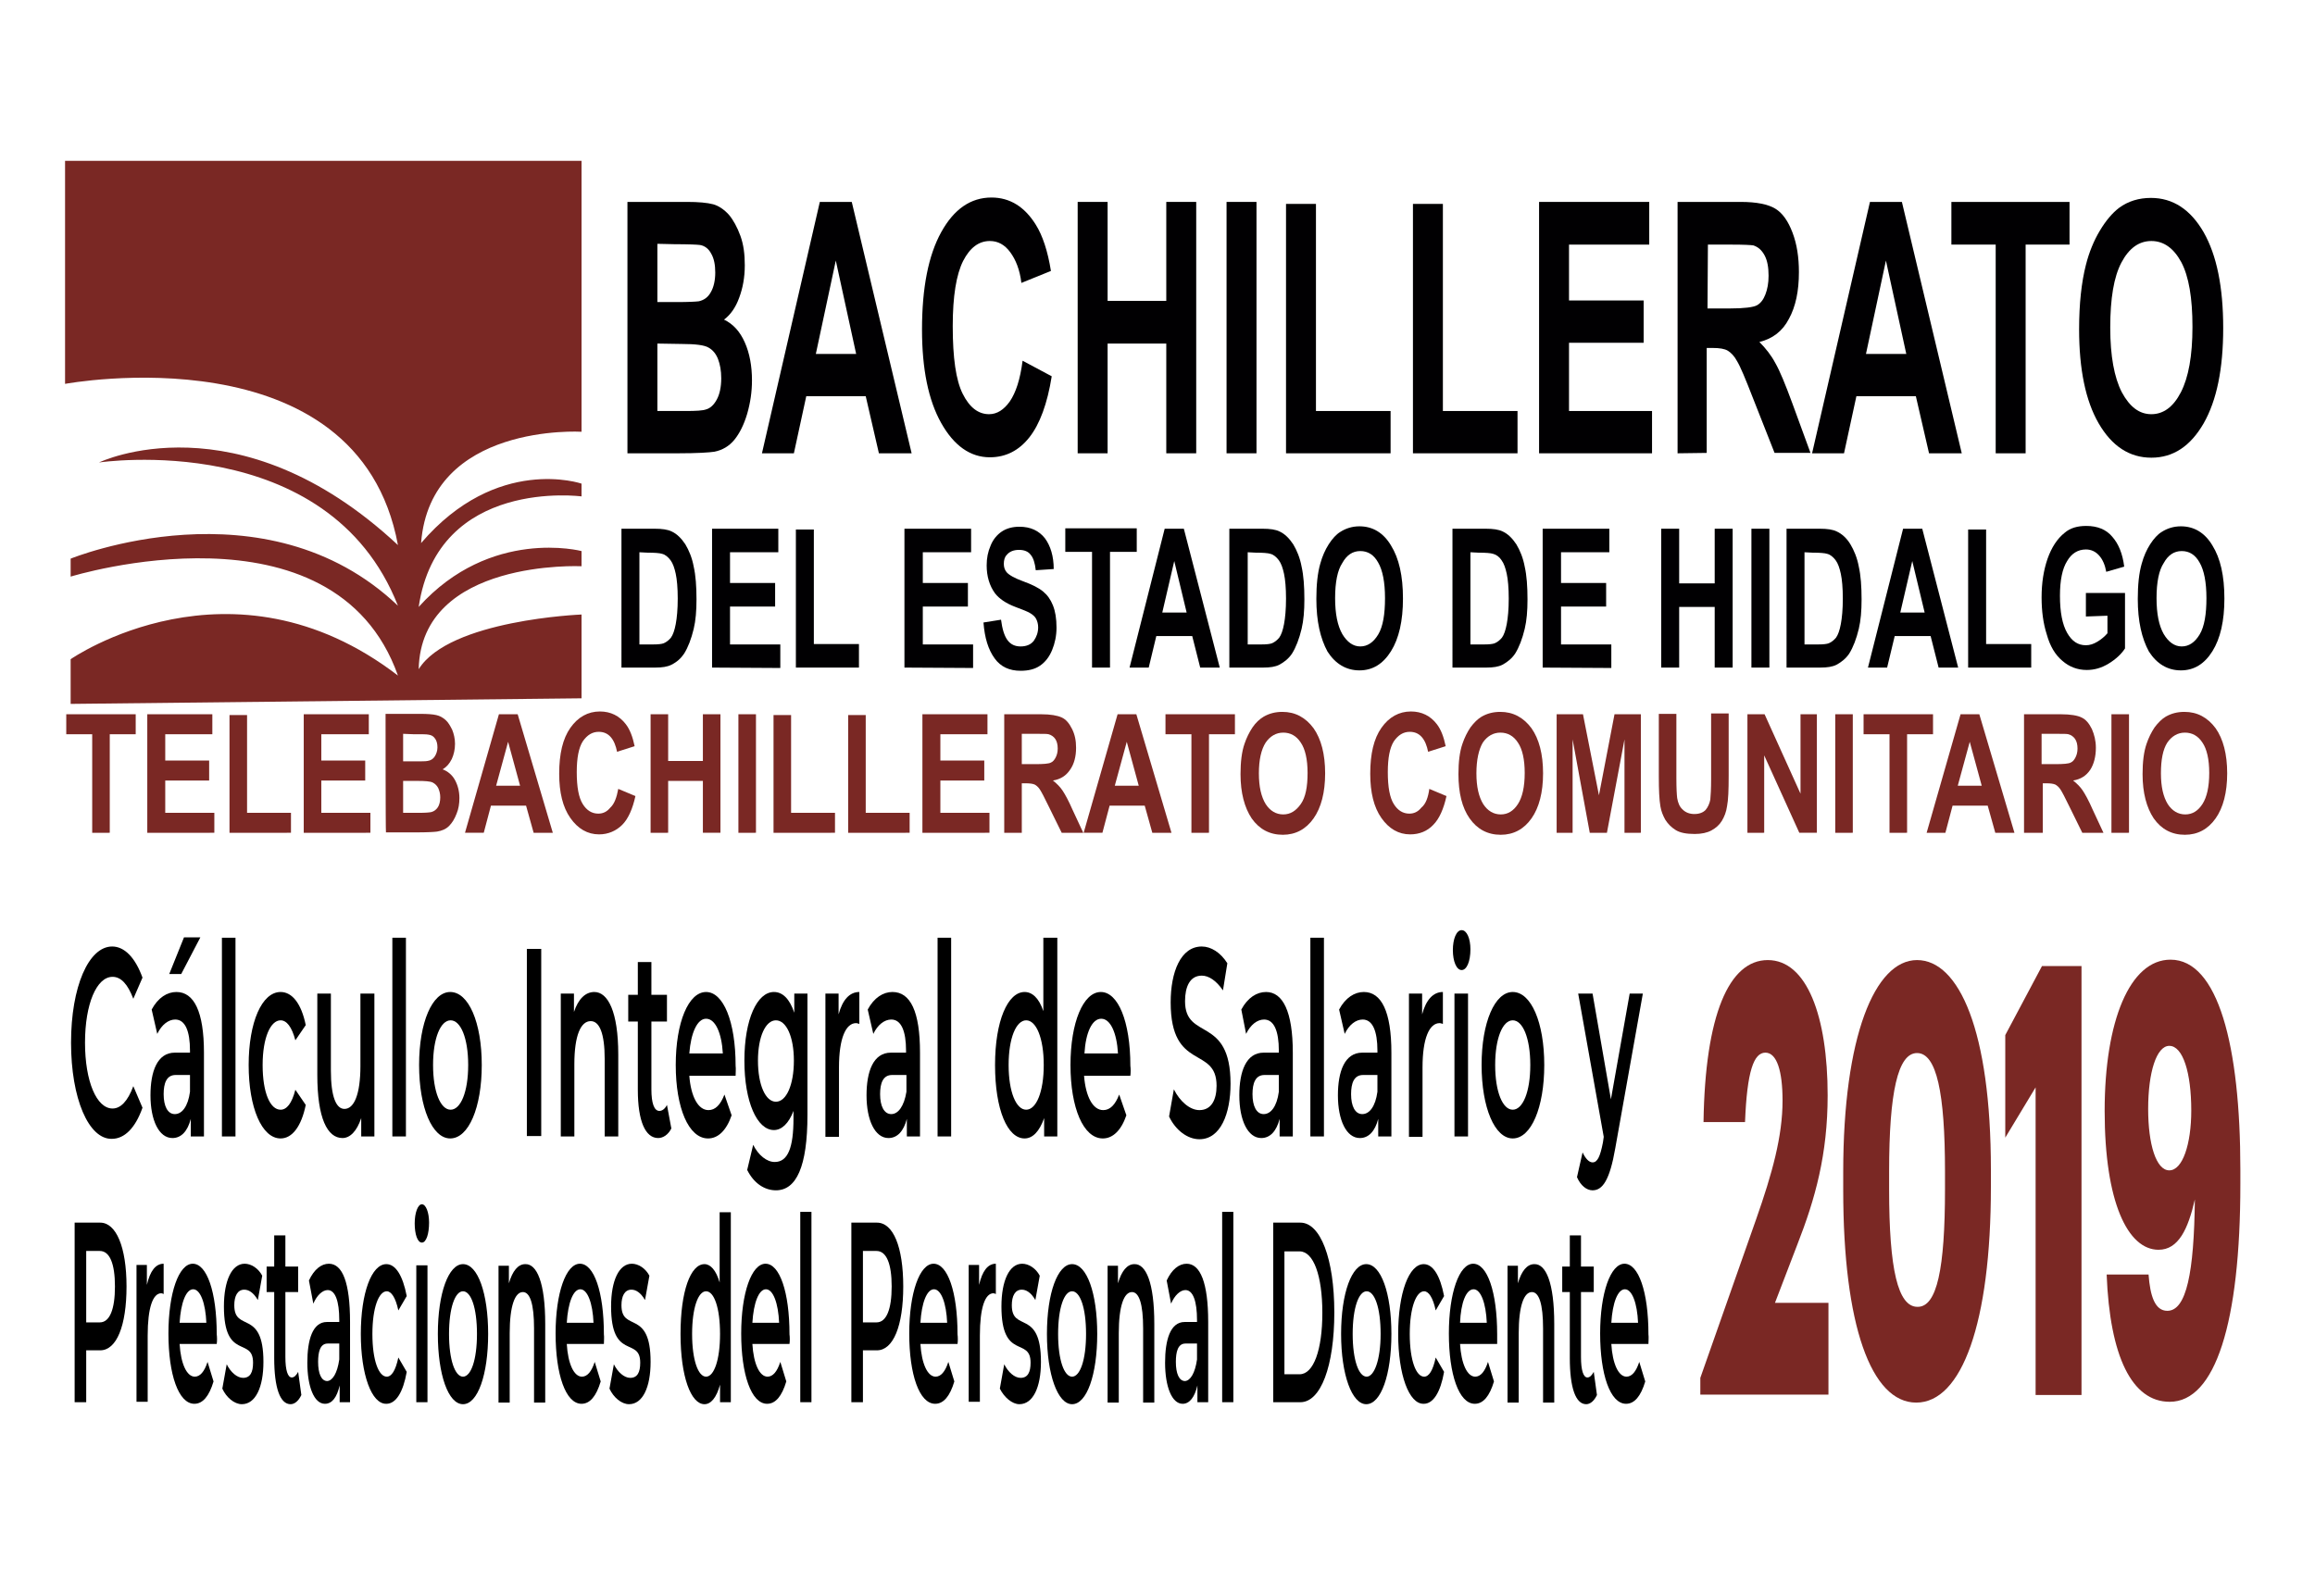 <?xml version="1.0" encoding="utf-8"?>
<!-- Generator: Adobe Illustrator 23.0.6, SVG Export Plug-In . SVG Version: 6.00 Build 0)  -->
<svg version="1.1" id="Capa_1" xmlns="http://www.w3.org/2000/svg" xmlns:xlink="http://www.w3.org/1999/xlink" x="0px" y="0px"
	 viewBox="0 0 580 400" style="enable-background:new 0 0 580 400;" xml:space="preserve">
<style type="text/css">
	.st0{enable-background:new    ;}
	.st1{fill:#7A2824;}
	.st2{display:none;}
	.st3{display:inline;}
	.st4{fill:#880000;}
	.st5{fill:#010002;}
</style>
<title>Layer 1</title>
<g class="st0">
	<path class="st1" d="M426,345.3l14-39.8c4-11.4,6.6-20.7,6.6-29.7c0-7.3-1.4-12-4.3-12c-2.9,0-4.6,4.6-5.1,17.4h-10.4
		c0.4-26.9,6.4-40.6,16.1-40.6c9.8,0,15,14.1,15,33.9c0,14.8-3.1,25.9-7.6,37.4l-5.6,14.6h13.4v23H426V345.3z"/>
	<path class="st1" d="M461.8,298.2v-4.5c0-33.9,7.9-53.1,18.5-53.1c10.5,0,18.5,17.7,18.5,52.5v4.3c0,34.2-7.3,54.1-18.7,54.1
		C468.8,351.5,461.8,332.1,461.8,298.2z M487.3,298v-4.4c0-19.7-2.1-29.7-7-29.7c-4.8,0-7,9.8-7,29.7v4.5c0,20,2.2,29.4,7.1,29.4
		C485.3,327.6,487.3,317.9,487.3,298z"/>
	<path class="st1" d="M510,272.5l-7.6,12.6v-25.7l9.2-17.3h9.9v107.5H510V272.5z"/>
	<path class="st1" d="M527.8,319.4h10.5c0.4,5.4,1.6,9.1,4.7,9.1c4.8,0,6.7-9.6,6.9-27.9c-1.7,7.4-4.1,12.6-9.1,12.6
		c-7.7,0-13.5-11.9-13.5-34.8c0-22.5,6.3-37.9,16.5-37.9c11.9,0,17.5,21.5,17.5,52.6v3.6c0,34.9-6.3,54.6-17.7,54.6
		C534.1,351.3,528.6,339.9,527.8,319.4z M549,278.3c0-9.5-2.1-16.2-5.5-16.2c-3.2,0-5.3,6.6-5.3,15.8c0,8.9,2,15.4,5.3,15.4
		S549,286.8,549,278.3z"/>
</g>
<g class="st2">
	<g class="st3">
		<g>
			<path d="M71.1,22.1H87c3.2,0,5.5,0.2,7.1,0.7c1.5,0.5,2.9,1.4,4.2,2.9c1.2,1.5,2.2,3.4,3.1,5.9c0.8,2.4,1.2,5.2,1.2,8.2
				c0,3.3-0.5,6.3-1.5,9S98.7,53.6,97,55c2.4,1.2,4.3,3.4,5.6,6.4c1.3,3,2,6.5,2,10.6c0,3.2-0.4,6.3-1.3,9.3s-2,5.4-3.4,7.2
				c-1.5,1.8-3.3,2.9-5.4,3.3c-1.3,0.3-4.6,0.4-9.7,0.5H71.1V22.1z M79.2,33.8V50h5.3c3.1,0,5.1-0.1,5.8-0.2
				c1.4-0.3,2.5-1.1,3.2-2.5c0.8-1.4,1.2-3.2,1.2-5.5c0-2.2-0.3-3.9-1-5.3c-0.7-1.4-1.7-2.2-3-2.5c-0.8-0.2-3.1-0.2-6.9-0.2H79.2
				L79.2,33.8z M79.2,61.6v18.7h7.4c2.9,0,4.7-0.1,5.5-0.4c1.2-0.4,2.2-1.3,2.9-2.8c0.8-1.5,1.1-3.5,1.1-6c0-2.1-0.3-3.9-0.9-5.4
				s-1.4-2.5-2.5-3.2s-3.5-1-7.1-1h-6.4V61.6z"/>
			<path d="M147.2,92.2h-8.7L135,76.3h-16l-3.3,15.9h-8.5l15.5-70.1h8.5L147.2,92.2z M132.4,64.5l-5.5-26l-5.4,26H132.4z"/>
			<path d="M176.9,66.4l7.8,4.3c-1.2,7.7-3.2,13.3-6,17s-6.3,5.6-10.6,5.6c-5.3,0-9.6-3.2-13-9.5c-3.4-6.4-5.1-15.1-5.1-26.1
				c0-11.7,1.7-20.7,5.1-27.2c3.4-6.5,7.9-9.7,13.5-9.7c4.9,0,8.8,2.5,11.9,7.6c1.8,3,3.2,7.3,4.1,12.9l-8,3.3
				c-0.5-3.6-1.5-6.5-2.9-8.6c-1.5-2.1-3.3-3.2-5.4-3.2c-3,0-5.4,1.9-7.2,5.6c-1.8,3.7-2.8,9.8-2.8,18.1c0,8.9,0.9,15.2,2.7,18.9
				c1.8,3.8,4.2,5.6,7.1,5.6c2.1,0,4-1.2,5.5-3.6C175.2,75.3,176.3,71.6,176.9,66.4z"/>
			<path d="M191.7,92.2V22.1h8v27.6h15.8V22.1h8v70.1h-8V61.5h-15.8v30.7H191.7L191.7,92.2z"/>
			<path d="M231.6,92.2V22.1h8v70.1H231.6z"/>
			<path d="M247.5,92.2V22.7h8v57.7h20v11.8C275.5,92.2,247.5,92.2,247.5,92.2z"/>
			<path d="M281.5,92.2V22.7h8v57.7h20v11.8C309.5,92.2,281.5,92.2,281.5,92.2z"/>
			<path d="M315.3,92.2V22.1h29.5V34h-21.5v15.5h20v11.8h-20v19.1h22.3v11.8C345.6,92.2,315.3,92.2,315.3,92.2z"/>
			<path d="M352.4,92.2V22.1h16.9c4.3,0,7.3,0.6,9.3,1.9c1.9,1.3,3.5,3.5,4.6,6.7c1.2,3.2,1.7,6.9,1.7,11c0,5.3-0.9,9.6-2.6,13
				c-1.8,3.4-4.4,5.6-7.9,6.5c1.7,1.8,3.2,3.7,4.3,5.9c1.1,2.1,2.7,5.9,4.6,11.4l4.9,13.7h-9.6l-5.8-15.3c-2.1-5.4-3.5-8.9-4.2-10.3
				c-0.8-1.4-1.6-2.4-2.4-2.9c-0.9-0.5-2.2-0.8-4-0.8h-1.6v29.3C360.6,92.2,352.4,92.2,352.4,92.2z M360.4,51.7h5.9
				c3.9,0,6.3-0.3,7.2-0.9c1-0.6,1.7-1.6,2.3-3c0.5-1.4,0.8-3.2,0.8-5.3c0-2.4-0.4-4.3-1.1-5.7s-1.7-2.4-3-2.7
				c-0.7-0.2-2.6-0.2-5.9-0.2h-6.3v17.8H360.4z"/>
			<path d="M428.5,92.2h-8.7l-3.5-15.9h-15.9L397,92.2h-8.5L404,22.1h8.5L428.5,92.2z M413.7,64.5l-5.5-26l-5.4,26H413.7z"/>
			<path d="M437.6,92.2V34h-11.8V22.1h31.7V34h-11.8v58.2C445.6,92.2,437.6,92.2,437.6,92.2z"/>
			<path d="M460,57.6c0-7.1,0.6-13.1,1.8-18c0.9-3.6,2.1-6.8,3.7-9.6c1.6-2.8,3.3-4.9,5.1-6.3c2.5-1.8,5.3-2.8,8.6-2.8
				c5.9,0,10.6,3.2,14.1,9.6s5.3,15.3,5.3,26.7c0,11.3-1.8,20.2-5.2,26.6c-3.5,6.4-8.2,9.6-14,9.6c-5.9,0-10.6-3.2-14.1-9.5
				C461.7,77.5,460,68.7,460,57.6z M468.3,57.1c0,7.9,1,14,3.1,18.1s4.7,6.1,7.9,6.1c3.2,0,5.8-2,7.9-6.1s3.1-10.2,3.1-18.3
				c0-8-1-14-3-18s-4.7-5.9-8-5.9s-6,2-8,6S468.3,49,468.3,57.1z"/>
		</g>
		<g>
			<path d="M69.5,113.2h8.9c2,0,3.5,0.3,4.6,0.7c1.4,0.7,2.6,1.9,3.6,3.6s1.8,3.8,2.3,6.3s0.8,5.5,0.8,9.2c0,3.2-0.2,5.9-0.7,8.3
				c-0.6,2.8-1.5,5.1-2.6,6.9c-0.8,1.3-2,2.4-3.4,3.1c-1.1,0.5-2.5,0.8-4.3,0.8h-9.1C69.5,152,69.5,113.2,69.5,113.2z M74.3,119.8
				v25.7h3.6c1.4,0,2.3-0.1,2.9-0.4c0.8-0.3,1.4-0.9,2-1.6c0.5-0.8,0.9-2,1.3-3.7c0.3-1.7,0.5-4.1,0.5-7.1s-0.2-5.3-0.5-6.9
				s-0.8-2.9-1.4-3.8s-1.3-1.5-2.2-1.8c-0.7-0.2-2-0.4-4-0.4L74.3,119.8L74.3,119.8z"/>
			<path d="M93.7,152v-38.8h17.8v6.6h-13v8.6h12.1v6.5h-12v10.6H112v6.5H93.7L93.7,152z"/>
			<path d="M116.2,152v-38.5h4.8v31.9h12.1v6.5h-16.9V152z"/>
			<path d="M145.3,152v-38.8h17.8v6.6h-13v8.6h12.1v6.5h-12.1v10.6h13.4v6.5H145.3L145.3,152z"/>
			<path d="M166.5,139.4l4.7-0.7c0.3,2.6,0.9,4.4,1.7,5.6c0.9,1.2,2,1.8,3.5,1.8c1.6,0,2.7-0.5,3.5-1.6s1.2-2.3,1.2-3.7
				c0-0.9-0.2-1.7-0.5-2.3s-0.9-1.2-1.7-1.7c-0.6-0.3-1.9-0.9-3.9-1.7c-2.6-1-4.4-2.3-5.5-3.8c-1.5-2.1-2.2-4.7-2.2-7.8
				c0-2,0.3-3.8,1-5.5s1.7-3,3-3.9s2.9-1.3,4.7-1.3c3,0,5.3,1.1,6.8,3.2s2.3,5,2.4,8.5l-4.9,0.3c-0.2-2-0.7-3.4-1.3-4.3
				c-0.7-0.9-1.7-1.3-3.1-1.3c-1.4,0-2.5,0.5-3.3,1.4c-0.5,0.6-0.8,1.4-0.8,2.4c0,0.9,0.2,1.7,0.7,2.4c0.6,0.8,2.1,1.7,4.5,2.6
				c2.4,0.9,4.1,1.8,5.2,2.8c1.1,1,2,2.3,2.7,3.9c0.6,1.7,1,3.7,1,6.2c0,2.2-0.4,4.3-1.1,6.2c-0.8,1.9-1.8,3.4-3.2,4.3
				c-1.4,0.9-3.1,1.4-5.2,1.4c-3,0-5.4-1.1-7-3.4C167.8,147,166.8,143.7,166.5,139.4z"/>
			<path d="M195.5,152v-32.2h-7.1v-6.6h19.1v6.6h-7.1V152H195.5z"/>
			<path d="M229.8,152h-5.3l-2.1-8.8h-9.6l-2,8.8h-5.1l9.4-38.8h5.1L229.8,152z M220.9,136.7l-3.3-14.4l-3.2,14.4H220.9z"/>
			<path d="M232.4,113.2h8.9c2,0,3.5,0.3,4.6,0.7c1.4,0.7,2.6,1.9,3.6,3.6s1.8,3.8,2.3,6.3s0.8,5.5,0.8,9.2c0,3.2-0.2,5.9-0.7,8.3
				c-0.6,2.8-1.5,5.1-2.6,6.9c-0.8,1.3-2,2.4-3.4,3.1c-1.1,0.5-2.5,0.8-4.3,0.8h-9.1v-38.9H232.4z M237.2,119.8v25.7h3.6
				c1.4,0,2.3-0.1,2.9-0.4c0.8-0.3,1.4-0.9,2-1.6c0.5-0.8,0.9-2,1.3-3.7c0.3-1.7,0.5-4.1,0.5-7.1s-0.2-5.3-0.5-6.9s-0.8-2.9-1.4-3.8
				c-0.6-0.9-1.3-1.5-2.2-1.8c-0.7-0.2-2-0.4-4-0.4L237.2,119.8L237.2,119.8z"/>
			<path d="M255.6,132.8c0-3.9,0.4-7.3,1.1-9.9c0.5-2,1.3-3.7,2.2-5.3c0.9-1.6,2-2.7,3.1-3.5c1.5-1,3.2-1.5,5.2-1.5
				c3.5,0,6.4,1.8,8.5,5.3c2.1,3.6,3.2,8.5,3.2,14.8c0,6.3-1.1,11.2-3.2,14.7s-4.9,5.3-8.5,5.3s-6.4-1.8-8.5-5.3
				C256.7,143.9,255.6,139,255.6,132.8z M260.6,132.6c0,4.4,0.6,7.7,1.9,10s2.9,3.4,4.8,3.4s3.5-1.1,4.8-3.4
				c1.2-2.3,1.9-5.6,1.9-10.1c0-4.4-0.6-7.8-1.8-9.9c-1.2-2.2-2.8-3.3-4.8-3.3s-3.6,1.1-4.8,3.3
				C261.3,124.8,260.6,128.1,260.6,132.6z"/>
			<path d="M292,113.2h8.9c2,0,3.5,0.3,4.6,0.7c1.4,0.7,2.6,1.9,3.6,3.6s1.8,3.8,2.3,6.3s0.8,5.5,0.8,9.2c0,3.2-0.2,5.9-0.7,8.3
				c-0.6,2.8-1.5,5.1-2.6,6.9c-0.8,1.3-2,2.4-3.4,3.1c-1.1,0.5-2.5,0.8-4.3,0.8H292V113.2L292,113.2z M296.9,119.8v25.7h3.6
				c1.4,0,2.3-0.1,2.9-0.4c0.8-0.3,1.4-0.9,2-1.6c0.5-0.8,0.9-2,1.3-3.7c0.3-1.7,0.5-4.1,0.5-7.1s-0.2-5.3-0.5-6.9s-0.8-2.9-1.4-3.8
				s-1.3-1.5-2.2-1.8c-0.7-0.2-2-0.4-4-0.4L296.9,119.8L296.9,119.8L296.9,119.8z"/>
			<path d="M316.3,152v-38.8h17.8v6.6h-13v8.6h12.1v6.5h-12.1v10.6h13.4v6.5H316.3L316.3,152z"/>
			<path d="M348,152v-38.8h4.9v15.3h9.5v-15.3h4.9V152h-4.9v-17h-9.5v17H348L348,152z"/>
			<path d="M372.1,152v-38.8h4.9V152H372.1z"/>
			<path d="M381.6,113.2h8.9c2,0,3.5,0.3,4.6,0.7c1.4,0.7,2.6,1.9,3.6,3.6s1.8,3.8,2.3,6.3s0.8,5.5,0.8,9.2c0,3.2-0.2,5.9-0.7,8.3
				c-0.6,2.8-1.5,5.1-2.6,6.9c-0.8,1.3-2,2.4-3.4,3.1c-1.1,0.5-2.5,0.8-4.3,0.8h-9.1L381.6,113.2L381.6,113.2z M386.4,119.8v25.7
				h3.6c1.4,0,2.3-0.1,2.9-0.4c0.8-0.3,1.4-0.9,2-1.6c0.5-0.8,0.9-2,1.3-3.7c0.3-1.7,0.5-4.1,0.5-7.1s-0.2-5.3-0.5-6.9
				s-0.8-2.9-1.4-3.8s-1.3-1.5-2.2-1.8c-0.7-0.2-2-0.4-4-0.4L386.4,119.8L386.4,119.8z"/>
			<path d="M427.5,152h-5.3l-2.1-8.8h-9.6l-2,8.8h-5.1l9.4-38.8h5.1L427.5,152z M418.6,136.7l-3.3-14.4l-3.2,14.4H418.6z"/>
			<path d="M430.2,152v-38.5h4.9v31.9h12.1v6.5h-17V152z"/>
			<path d="M461.8,137.7v-6.5h10.5v15.5c-1,1.6-2.5,3-4.4,4.2s-3.9,1.8-5.9,1.8c-2.5,0-4.7-0.8-6.6-2.6c-1.9-1.7-3.3-4.1-4.2-7.3
				c-0.9-3.2-1.4-6.6-1.4-10.3c0-4,0.5-7.6,1.6-10.8c1-3.1,2.6-5.5,4.6-7.2c1.5-1.3,3.5-1.9,5.8-1.9c3,0,5.3,1,7,3s2.8,4.8,3.2,8.4
				l-4.8,1.5c-0.3-1.9-1-3.4-1.9-4.5s-2.1-1.7-3.5-1.7c-2.1,0-3.8,1.1-5.1,3.3c-1.2,2.2-1.9,5.4-1.9,9.7c0,4.6,0.6,8.1,1.9,10.4
				c1.3,2.3,2.9,3.5,5,3.5c1,0,2-0.3,3.1-1c1-0.6,1.9-1.4,2.6-2.3V138L461.8,137.7L461.8,137.7L461.8,137.7z"/>
			<path d="M475.7,132.8c0-3.9,0.4-7.3,1.1-9.9c0.5-2,1.3-3.7,2.2-5.3c0.9-1.6,2-2.7,3.1-3.5c1.5-1,3.2-1.5,5.2-1.5
				c3.5,0,6.4,1.8,8.5,5.3c2.1,3.6,3.2,8.5,3.2,14.8c0,6.3-1.1,11.2-3.2,14.7s-4.9,5.3-8.5,5.3s-6.4-1.8-8.5-5.3
				C476.8,143.9,475.7,139,475.7,132.8z M480.7,132.6c0,4.4,0.6,7.7,1.9,10s2.9,3.4,4.8,3.4s3.5-1.1,4.8-3.4
				c1.2-2.3,1.9-5.6,1.9-10.1c0-4.4-0.6-7.8-1.8-9.9c-1.2-2.2-2.8-3.3-4.8-3.3s-3.6,1.1-4.8,3.3
				C481.3,124.8,480.7,128.1,480.7,132.6z"/>
		</g>
	</g>
	<g class="st3">
		<path class="st4" d="M74.2,198.1v-27.5H69V165h13.9v5.6h-5.2v27.5H74.2z"/>
		<path class="st4" d="M85.2,198.1V165h12.9v5.6h-9.4v7.3h8.8v5.6h-8.8v9h9.7v5.6L85.2,198.1L85.2,198.1z"/>
		<path class="st4" d="M101.5,198.1v-32.8h3.5v27.3h8.8v5.6h-12.3V198.1z"/>
		<path class="st4" d="M116.3,198.1V165h12.9v5.6h-9.4v7.3h8.8v5.6h-8.8v9h9.7v5.6L116.3,198.1L116.3,198.1L116.3,198.1z"/>
		<path class="st4" d="M132.6,164.9h7c1.4,0,2.4,0.1,3.1,0.3c0.7,0.2,1.3,0.7,1.8,1.4s1,1.6,1.3,2.8c0.4,1.2,0.5,2.4,0.5,3.9
			c0,1.6-0.2,3-0.7,4.3c-0.4,1.3-1,2.3-1.8,2.9c1.1,0.6,1.9,1.6,2.5,3s0.9,3.1,0.9,5c0,1.5-0.2,3-0.6,4.4c-0.4,1.4-0.9,2.6-1.5,3.4
			c-0.6,0.8-1.4,1.4-2.4,1.6c-0.6,0.1-2,0.2-4.3,0.2h-5.9L132.6,164.9L132.6,164.9z M136.1,170.5v7.7h2.3c1.4,0,2.2,0,2.6-0.1
			c0.6-0.1,1.1-0.5,1.4-1.2c0.3-0.7,0.5-1.5,0.5-2.6c0-1-0.1-1.9-0.4-2.5c-0.3-0.6-0.7-1-1.3-1.2c-0.4-0.1-1.4-0.1-3-0.1
			L136.1,170.5L136.1,170.5L136.1,170.5z M136.1,183.6v8.9h3.3c1.3,0,2.1-0.1,2.4-0.2c0.5-0.2,0.9-0.6,1.3-1.3
			c0.3-0.7,0.5-1.6,0.5-2.8c0-1-0.1-1.8-0.4-2.5c-0.3-0.7-0.6-1.2-1.1-1.5s-1.5-0.5-3.1-0.5L136.1,183.6L136.1,183.6L136.1,183.6z"
			/>
		<path class="st4" d="M165.9,198.1h-3.8l-1.5-7.5h-7l-1.4,7.5h-3.7l6.8-33.1h3.7L165.9,198.1z M159.5,185l-2.4-12.3l-2.4,12.3
			H159.5z"/>
		<path class="st4" d="M179,185.9l3.4,2.1c-0.5,3.6-1.4,6.3-2.6,8.1c-1.2,1.8-2.8,2.6-4.6,2.6c-2.3,0-4.2-1.5-5.7-4.5
			s-2.2-7.1-2.2-12.3c0-5.5,0.8-9.8,2.2-12.8c1.5-3.1,3.5-4.6,5.9-4.6c2.1,0,3.9,1.2,5.2,3.6c0.8,1.4,1.4,3.4,1.8,6.1l-3.5,1.6
			c-0.2-1.7-0.6-3.1-1.3-4.1s-1.5-1.5-2.4-1.5c-1.3,0-2.3,0.9-3.1,2.6c-0.8,1.8-1.2,4.6-1.2,8.6c0,4.2,0.4,7.2,1.2,8.9
			c0.8,1.8,1.8,2.7,3.1,2.7c0.9,0,1.7-0.6,2.4-1.7S178.7,188.3,179,185.9z"/>
		<path class="st4" d="M185.4,198.1V165h3.5v13h6.9v-13h3.5v33.1h-3.5v-14.5h-6.9v14.5H185.4z"/>
		<path class="st4" d="M202.9,198.1V165h3.5v33.1H202.9z"/>
		<path class="st4" d="M209.9,198.1v-32.8h3.5v27.3h8.8v5.6h-12.3V198.1z"/>
		<path class="st4" d="M224.8,198.1v-32.8h3.5v27.3h8.8v5.6h-12.3V198.1z"/>
		<path class="st4" d="M239.6,198.1V165h12.9v5.6h-9.4v7.3h8.8v5.6h-8.8v9h9.7v5.6L239.6,198.1L239.6,198.1L239.6,198.1z"/>
		<path class="st4" d="M255.8,198.1V165h7.4c1.9,0,3.2,0.3,4.1,0.9c0.8,0.6,1.5,1.7,2,3.2s0.8,3.3,0.8,5.2c0,2.5-0.4,4.5-1.2,6.2
			c-0.8,1.6-1.9,2.6-3.5,3.1c0.8,0.8,1.4,1.8,1.9,2.8s1.2,2.8,2,5.4l2.1,6.5h-4.2l-2.5-7.2c-0.9-2.6-1.5-4.2-1.9-4.9
			c-0.3-0.7-0.7-1.1-1.1-1.4c-0.4-0.2-1-0.4-1.8-0.4h-0.7v13.8L255.8,198.1L255.8,198.1z M259.4,178.9h2.6c1.7,0,2.7-0.1,3.2-0.4
			c0.4-0.3,0.7-0.7,1-1.4c0.2-0.7,0.4-1.5,0.4-2.5c0-1.1-0.2-2-0.5-2.7s-0.8-1.1-1.3-1.3c-0.3-0.1-1.1-0.1-2.6-0.1h-2.7L259.4,178.9
			L259.4,178.9L259.4,178.9z"/>
		<path class="st4" d="M289.2,198.1h-3.8l-1.5-7.5h-7l-1.4,7.5h-3.7l6.8-33.1h3.7L289.2,198.1z M282.7,185l-2.4-12.3l-2.4,12.3
			H282.7z"/>
		<path class="st4" d="M293.1,198.1v-27.5H288V165h13.9v5.6h-5.2v27.5H293.1z"/>
		<path class="st4" d="M303,181.7c0-3.4,0.3-6.2,0.8-8.5c0.4-1.7,0.9-3.2,1.6-4.5s1.4-2.3,2.3-3c1.1-0.9,2.3-1.3,3.8-1.3
			c2.6,0,4.6,1.5,6.2,4.5c1.5,3,2.3,7.2,2.3,12.6c0,5.3-0.8,9.5-2.3,12.6c-1.5,3-3.6,4.5-6.1,4.5c-2.6,0-4.7-1.5-6.2-4.5
			C303.7,191.1,303,187,303,181.7z M306.6,181.5c0,3.8,0.5,6.6,1.4,8.5s2.1,2.9,3.5,2.9s2.6-1,3.5-2.9s1.4-4.8,1.4-8.6
			s-0.4-6.6-1.3-8.5s-2-2.8-3.5-2.8s-2.6,0.9-3.5,2.8C307,174.8,306.6,177.7,306.6,181.5z"/>
		<path class="st4" d="M340.6,185.9l3.4,2.1c-0.5,3.6-1.4,6.3-2.6,8.1s-2.8,2.6-4.6,2.6c-2.3,0-4.2-1.5-5.7-4.5s-2.2-7.1-2.2-12.3
			c0-5.5,0.8-9.8,2.2-12.8c1.5-3.1,3.5-4.6,5.9-4.6c2.1,0,3.9,1.2,5.2,3.6c0.8,1.4,1.4,3.4,1.8,6.1l-3.5,1.6
			c-0.2-1.7-0.6-3.1-1.3-4.1c-0.7-1-1.5-1.5-2.4-1.5c-1.3,0-2.3,0.9-3.1,2.6c-0.8,1.8-1.2,4.6-1.2,8.6c0,4.2,0.4,7.2,1.2,8.9
			c0.8,1.8,1.8,2.7,3.1,2.7c0.9,0,1.7-0.6,2.4-1.7C339.8,190.1,340.3,188.3,340.6,185.9z"/>
		<path class="st4" d="M346.3,181.7c0-3.4,0.3-6.2,0.8-8.5c0.4-1.7,0.9-3.2,1.6-4.5s1.4-2.3,2.3-3c1.1-0.9,2.3-1.3,3.8-1.3
			c2.6,0,4.6,1.5,6.2,4.5c1.5,3,2.3,7.2,2.3,12.6c0,5.3-0.8,9.5-2.3,12.6c-1.5,3-3.6,4.5-6.1,4.5c-2.6,0-4.7-1.5-6.2-4.5
			C347.1,191.1,346.3,187,346.3,181.7z M349.9,181.5c0,3.8,0.5,6.6,1.4,8.5s2.1,2.9,3.5,2.9s2.6-1,3.5-2.9s1.4-4.8,1.4-8.6
			s-0.4-6.6-1.3-8.5s-2-2.8-3.5-2.8c-1.4,0-2.6,0.9-3.5,2.8C350.4,174.8,349.9,177.7,349.9,181.5z"/>
		<path class="st4" d="M365.9,198.1V165h5.3l3.2,22.6l3.1-22.6h5.3v33.1h-3.3V172l-3.5,26.1h-3.4l-3.4-26.1v26.1H365.9z"/>
		<path class="st4" d="M386.3,164.9h3.5v17.9c0,2.8,0.1,4.7,0.1,5.5c0.2,1.4,0.5,2.4,1.1,3.3c0.6,0.8,1.3,1.2,2.3,1.2
			s1.8-0.4,2.3-1.2s0.8-1.7,0.9-2.9c0.1-1.1,0.2-3,0.2-5.6v-18.3h3.5v17.4c0,4-0.1,6.8-0.3,8.4c-0.2,1.6-0.5,3-1,4.2
			c-0.5,1.1-1.2,2-2.1,2.7s-2,1-3.4,1c-1.7,0-2.9-0.4-3.8-1.1c-0.9-0.7-1.5-1.7-2-2.8c-0.5-1.2-0.8-2.4-1-3.7
			c-0.2-1.9-0.3-4.7-0.3-8.4L386.3,164.9L386.3,164.9z"/>
		<path class="st4" d="M403.9,198.1V165h3.4l7.1,22.1V165h3.3v33.1h-3.5l-7-21.6v21.6H403.9z"/>
		<path class="st4" d="M421.4,198.1V165h3.5v33.1H421.4z"/>
		<path class="st4" d="M432.2,198.1v-27.5H427V165h13.9v5.6h-5.2v27.5H432.2z"/>
		<path class="st4" d="M457.1,198.1h-3.8l-1.5-7.5h-7l-1.4,7.5h-3.7l6.8-33.1h3.7L457.1,198.1z M450.6,185l-2.4-12.3l-2.4,12.3
			H450.6z"/>
		<path class="st4" d="M458.9,198.1V165h7.4c1.9,0,3.2,0.3,4.1,0.9c0.8,0.6,1.5,1.7,2,3.2s0.8,3.3,0.8,5.2c0,2.5-0.4,4.5-1.2,6.2
			c-0.8,1.6-1.9,2.6-3.5,3.1c0.8,0.8,1.4,1.8,1.9,2.8s1.2,2.8,2,5.4l2.1,6.5h-4.2l-2.5-7.2c-0.9-2.6-1.5-4.2-1.9-4.9
			c-0.3-0.7-0.7-1.1-1.1-1.4c-0.4-0.3-1-0.4-1.8-0.4h-0.7v13.8L458.9,198.1L458.9,198.1z M462.5,178.9h2.6c1.7,0,2.7-0.1,3.2-0.4
			c0.4-0.3,0.7-0.7,1-1.4c0.2-0.7,0.4-1.5,0.4-2.5c0-1.1-0.2-2-0.5-2.7s-0.8-1.1-1.3-1.3c-0.3-0.1-1.1-0.1-2.6-0.1h-2.8L462.5,178.9
			L462.5,178.9z"/>
		<path class="st4" d="M476.4,198.1V165h3.5v33.1H476.4z"/>
		<path class="st4" d="M482.6,181.7c0-3.4,0.3-6.2,0.8-8.5c0.4-1.7,0.9-3.2,1.6-4.5s1.4-2.3,2.3-3c1.1-0.9,2.3-1.3,3.8-1.3
			c2.6,0,4.6,1.5,6.2,4.5c1.5,3,2.3,7.2,2.3,12.6c0,5.3-0.8,9.5-2.3,12.6c-1.5,3-3.6,4.5-6.1,4.5c-2.6,0-4.7-1.5-6.2-4.5
			C483.4,191.1,482.6,187,482.6,181.7z M486.2,181.5c0,3.8,0.5,6.6,1.4,8.5s2.1,2.9,3.5,2.9s2.6-1,3.5-2.9s1.4-4.8,1.4-8.6
			s-0.4-6.6-1.3-8.5s-2-2.8-3.5-2.8c-1.4,0-2.6,0.9-3.5,2.8C486.7,174.8,486.2,177.7,486.2,181.5z"/>
	</g>
</g>
<g>
	<g>
		<g>
			<path class="st5" d="M157.2,50.6h14.9c2.9,0,5.1,0.2,6.6,0.6c1.4,0.4,2.7,1.3,3.9,2.6c1.1,1.3,2.1,3.1,2.9,5.3
				c0.8,2.2,1.1,4.6,1.1,7.4c0,3-0.5,5.7-1.4,8.1c-0.9,2.5-2.2,4.3-3.8,5.5c2.3,1.1,4,3,5.2,5.7s1.8,5.9,1.8,9.5
				c0,2.9-0.4,5.6-1.2,8.4c-0.8,2.7-1.9,4.9-3.2,6.5s-3,2.6-5,3c-1.3,0.2-4.3,0.4-9.1,0.4h-12.7V50.6L157.2,50.6z M164.7,61.1v14.6
				h4.9c2.9,0,4.8-0.1,5.5-0.2c1.3-0.3,2.3-1,3-2.3c0.7-1.2,1.1-2.9,1.1-4.9c0-1.9-0.3-3.5-1-4.7c-0.6-1.2-1.6-2-2.8-2.2
				c-0.7-0.1-2.9-0.2-6.4-0.2L164.7,61.1L164.7,61.1z M164.7,86.1V103h7c2.7,0,4.4-0.1,5.2-0.4c1.1-0.3,2-1.2,2.7-2.5
				s1.1-3.1,1.1-5.3c0-1.9-0.3-3.5-0.8-4.8s-1.3-2.3-2.4-2.9c-1-0.6-3.2-0.9-6.7-0.9L164.7,86.1L164.7,86.1z"/>
			<path class="st5" d="M228.4,113.6h-8.2l-3.3-14.3H202l-3.1,14.3h-8l14.5-63h8L228.4,113.6z M214.5,88.7l-5.1-23.4l-5,23.4H214.5z
				"/>
			<path class="st5" d="M256.2,90.4l7.3,3.9c-1.1,6.9-3,12-5.6,15.3s-5.9,5-9.9,5c-4.9,0-9-2.9-12.2-8.6S231,92.5,231,82.6
				c0-10.5,1.6-18.6,4.8-24.4s7.4-8.7,12.6-8.7c4.6,0,8.3,2.3,11.1,6.8c1.7,2.7,3,6.6,3.8,11.6l-7.4,3c-0.4-3.3-1.4-5.8-2.8-7.7
				c-1.4-1.9-3.1-2.8-5.1-2.8c-2.8,0-5,1.7-6.7,5c-1.7,3.4-2.6,8.8-2.6,16.3c0,8,0.8,13.6,2.5,17s3.9,5.1,6.6,5.1
				c2,0,3.7-1.1,5.2-3.2C254.5,98.4,255.6,95.1,256.2,90.4z"/>
			<path class="st5" d="M270,113.6v-63h7.5v24.8h14.7V50.6h7.5v63h-7.5V86.1h-14.7v27.5H270z"/>
			<path class="st5" d="M307.3,113.6v-63h7.5v63H307.3z"/>
			<path class="st5" d="M322.2,113.6V51.1h7.5V103h18.7v10.6H322.2z"/>
			<path class="st5" d="M354,113.6V51.1h7.5V103h18.7v10.6H354z"/>
			<path class="st5" d="M385.6,113.6v-63h27.6v10.7h-20.1v14h18.7v10.6h-18.7V103h20.8v10.6H385.6L385.6,113.6z"/>
			<path class="st5" d="M420.3,113.6v-63h15.8c4,0,6.9,0.6,8.7,1.7c1.8,1.1,3.2,3.1,4.3,6c1.1,2.9,1.6,6.2,1.6,9.9
				c0,4.7-0.8,8.6-2.5,11.7c-1.6,3.1-4.1,5-7.4,5.8c1.6,1.6,3,3.4,4,5.3c1.1,1.9,2.5,5.3,4.3,10.2l4.5,12.3h-9l-5.4-13.7
				c-1.9-4.9-3.2-8-4-9.3c-0.7-1.3-1.5-2.1-2.3-2.6s-2.1-0.7-3.8-0.7h-1.5v26.3L420.3,113.6L420.3,113.6z M427.8,77.3h5.6
				c3.6,0,5.9-0.3,6.8-0.8s1.6-1.4,2.1-2.7c0.5-1.3,0.8-2.8,0.8-4.7c0-2.1-0.3-3.8-1-5.1s-1.6-2.1-2.8-2.5c-0.6-0.1-2.4-0.2-5.5-0.2
				h-5.9L427.8,77.3L427.8,77.3z"/>
			<path class="st5" d="M491.5,113.6h-8.2L480,99.3h-14.9l-3.1,14.3h-8l14.5-63h8L491.5,113.6z M477.6,88.7l-5.1-23.4l-5,23.4H477.6
				z"/>
			<path class="st5" d="M500,113.6V61.3h-11.1V50.6h29.6v10.7h-11v52.3H500z"/>
			<path class="st5" d="M520.9,82.5c0-6.4,0.6-11.8,1.7-16.1c0.8-3.2,2-6.1,3.5-8.6s3.1-4.4,4.8-5.7c2.3-1.7,5-2.5,8-2.5
				c5.5,0,9.9,2.9,13.2,8.6c3.3,5.8,4.9,13.8,4.9,24s-1.6,18.1-4.9,23.9c-3.3,5.7-7.6,8.6-13.1,8.6s-9.9-2.9-13.2-8.6
				C522.5,100.4,520.9,92.5,520.9,82.5z M528.7,82.1c0,7.1,1,12.5,2.9,16.2c2,3.7,4.4,5.5,7.4,5.5s5.5-1.8,7.4-5.5s2.9-9.1,2.9-16.4
				c0-7.2-0.9-12.6-2.8-16.2c-1.9-3.5-4.4-5.3-7.5-5.3s-5.6,1.8-7.5,5.4C529.6,69.4,528.7,74.8,528.7,82.1z"/>
		</g>
		<g>
			<path class="st5" d="M155.7,132.5h8.3c1.9,0,3.3,0.2,4.3,0.7c1.3,0.6,2.4,1.7,3.4,3.2c0.9,1.5,1.7,3.4,2.1,5.6
				c0.5,2.2,0.7,5,0.7,8.2c0,2.9-0.2,5.3-0.7,7.4c-0.6,2.5-1.4,4.6-2.4,6.2c-0.8,1.2-1.8,2.1-3.2,2.8c-1,0.5-2.3,0.7-4,0.7h-8.5
				L155.7,132.5L155.7,132.5z M160.2,138.4v23.1h3.4c1.3,0,2.2-0.1,2.7-0.3c0.7-0.3,1.3-0.8,1.8-1.4c0.5-0.7,0.9-1.8,1.2-3.4
				c0.3-1.6,0.5-3.7,0.5-6.4s-0.2-4.8-0.5-6.2s-0.7-2.6-1.3-3.4c-0.6-0.8-1.3-1.4-2.1-1.6c-0.6-0.2-1.9-0.3-3.7-0.3L160.2,138.4
				L160.2,138.4z"/>
			<path class="st5" d="M178.4,167.3v-34.8H195v5.9h-12.1v7.7h11.3v5.9h-11.3v9.5h12.6v5.9L178.4,167.3L178.4,167.3z"/>
			<path class="st5" d="M199.4,167.3v-34.6h4.5v28.7h11.3v5.9H199.4z"/>
			<path class="st5" d="M226.6,167.3v-34.8h16.7v5.9h-12.1v7.7h11.3v5.9h-11.3v9.5h12.6v5.9L226.6,167.3L226.6,167.3z"/>
			<path class="st5" d="M246.4,156l4.4-0.7c0.3,2.3,0.8,4,1.6,5.1s1.9,1.6,3.3,1.6c1.5,0,2.6-0.5,3.3-1.4c0.7-1,1.1-2.1,1.1-3.4
				c0-0.8-0.2-1.5-0.5-2.1s-0.9-1.1-1.6-1.5c-0.5-0.3-1.7-0.8-3.6-1.5c-2.4-0.9-4.1-2.1-5.1-3.4c-1.4-1.9-2.1-4.3-2.1-7
				c0-1.8,0.3-3.4,1-5c0.6-1.5,1.6-2.7,2.8-3.5s2.7-1.2,4.4-1.2c2.8,0,4.9,1,6.4,2.9c1.4,1.9,2.2,4.5,2.2,7.7l-4.5,0.3
				c-0.2-1.8-0.6-3.1-1.3-3.9c-0.6-0.8-1.6-1.2-2.9-1.2c-1.3,0-2.4,0.4-3.1,1.3c-0.5,0.5-0.7,1.3-0.7,2.2c0,0.8,0.2,1.5,0.7,2.1
				c0.6,0.7,2,1.5,4.2,2.3s3.8,1.6,4.9,2.5s1.9,2,2.5,3.5s0.9,3.3,0.9,5.6c0,2-0.4,3.9-1.1,5.6c-0.7,1.7-1.7,3-3,3.9
				s-2.9,1.3-4.9,1.3c-2.8,0-5-1-6.5-3.1C247.6,162.8,246.7,159.9,246.4,156z"/>
			<path class="st5" d="M273.6,167.3v-29h-6.7v-5.9h17.9v5.9h-6.7v29H273.6z"/>
			<path class="st5" d="M305.6,167.3h-4.9l-2-7.9h-9l-1.9,7.9H283l8.8-34.8h4.8L305.6,167.3z M297.3,153.5l-3.1-12.9l-3,12.9H297.3z
				"/>
			<path class="st5" d="M308,132.5h8.3c1.9,0,3.3,0.2,4.3,0.7c1.3,0.6,2.4,1.7,3.4,3.2c0.9,1.5,1.7,3.4,2.1,5.6
				c0.5,2.2,0.7,5,0.7,8.2c0,2.9-0.2,5.3-0.7,7.4c-0.6,2.5-1.4,4.6-2.4,6.2c-0.8,1.2-1.9,2.1-3.2,2.8c-1,0.5-2.3,0.7-4,0.7H308
				V132.5L308,132.5z M312.6,138.4v23.1h3.4c1.3,0,2.2-0.1,2.7-0.3c0.7-0.3,1.3-0.8,1.8-1.4c0.5-0.7,0.9-1.8,1.2-3.4
				c0.3-1.6,0.5-3.7,0.5-6.4s-0.2-4.8-0.5-6.2s-0.7-2.6-1.3-3.4c-0.6-0.8-1.3-1.4-2.1-1.6c-0.6-0.2-1.9-0.3-3.7-0.3L312.6,138.4
				L312.6,138.4z"/>
			<path class="st5" d="M329.8,150.1c0-3.5,0.3-6.5,1-8.9c0.5-1.8,1.2-3.4,2.1-4.8c0.9-1.4,1.9-2.5,2.9-3.1c1.4-0.9,3-1.4,4.8-1.4
				c3.3,0,6,1.6,7.9,4.8c2,3.2,3,7.6,3,13.3c0,5.6-1,10-3,13.2s-4.6,4.8-7.9,4.8s-6-1.6-8-4.7C330.8,160,329.8,155.7,329.8,150.1z
				 M334.5,149.9c0,3.9,0.6,6.9,1.8,9c1.2,2,2.7,3.1,4.5,3.1s3.3-1,4.5-3s1.7-5.1,1.7-9.1s-0.6-7-1.7-8.9c-1.1-2-2.6-2.9-4.5-2.9
				s-3.4,1-4.5,3C335.1,142.9,334.5,145.9,334.5,149.9z"/>
			<path class="st5" d="M363.9,132.5h8.3c1.9,0,3.3,0.2,4.3,0.7c1.3,0.6,2.4,1.7,3.4,3.2c0.9,1.5,1.7,3.4,2.1,5.6
				c0.5,2.2,0.7,5,0.7,8.2c0,2.9-0.2,5.3-0.7,7.4c-0.6,2.5-1.4,4.6-2.4,6.2c-0.8,1.2-1.9,2.1-3.2,2.8c-1,0.5-2.3,0.7-4,0.7h-8.5
				L363.9,132.5L363.9,132.5z M368.4,138.4v23.1h3.4c1.3,0,2.2-0.1,2.7-0.3c0.7-0.3,1.3-0.8,1.8-1.4c0.5-0.7,0.9-1.8,1.2-3.4
				c0.3-1.6,0.5-3.7,0.5-6.4s-0.2-4.8-0.5-6.2s-0.7-2.6-1.3-3.4c-0.5-0.8-1.3-1.4-2.1-1.6c-0.6-0.2-1.9-0.3-3.7-0.3L368.4,138.4
				L368.4,138.4z"/>
			<path class="st5" d="M386.5,167.3v-34.8h16.7v5.9h-12.1v7.7h11.3v5.9h-11.3v9.5h12.6v5.9L386.5,167.3L386.5,167.3z"/>
			<path class="st5" d="M416.2,167.3v-34.8h4.5v13.7h8.9v-13.7h4.5v34.8h-4.5v-15.2h-8.9v15.2H416.2z"/>
			<path class="st5" d="M438.8,167.3v-34.8h4.5v34.8H438.8z"/>
			<path class="st5" d="M447.6,132.5h8.3c1.9,0,3.3,0.2,4.3,0.7c1.3,0.6,2.5,1.7,3.4,3.2s1.7,3.4,2.1,5.6c0.5,2.2,0.7,5,0.7,8.2
				c0,2.9-0.2,5.3-0.7,7.4c-0.6,2.5-1.4,4.6-2.4,6.2c-0.8,1.2-1.9,2.1-3.2,2.8c-1,0.5-2.3,0.7-4,0.7h-8.5L447.6,132.5L447.6,132.5z
				 M452.1,138.4v23.1h3.4c1.3,0,2.2-0.1,2.7-0.3c0.7-0.3,1.3-0.8,1.8-1.4c0.5-0.7,0.9-1.8,1.2-3.4c0.3-1.6,0.5-3.7,0.5-6.4
				s-0.2-4.8-0.5-6.2s-0.7-2.6-1.3-3.4c-0.6-0.8-1.3-1.4-2.1-1.6c-0.6-0.2-1.9-0.3-3.7-0.3L452.1,138.4L452.1,138.4z"/>
			<path class="st5" d="M490.6,167.3h-4.9l-2-7.9h-9l-1.9,7.9H468l8.8-34.8h4.8L490.6,167.3z M482.2,153.5l-3.1-12.9l-3,12.9H482.2z
				"/>
			<path class="st5" d="M493.1,167.3v-34.6h4.5v28.7h11.3v5.9H493.1z"/>
			<path class="st5" d="M522.6,154.5v-5.9h9.8v13.9c-0.9,1.4-2.3,2.7-4.1,3.8s-3.6,1.6-5.5,1.6c-2.3,0-4.4-0.8-6.1-2.3
				c-1.8-1.5-3.1-3.7-3.9-6.6c-0.9-2.8-1.3-5.9-1.3-9.3c0-3.6,0.5-6.8,1.5-9.7c1-2.8,2.4-5,4.3-6.5c1.4-1.2,3.2-1.7,5.4-1.7
				c2.8,0,5,0.9,6.5,2.7c1.6,1.8,2.6,4.3,3,7.5l-4.5,1.3c-0.3-1.7-0.9-3.1-1.8-4.1c-0.9-1-2-1.5-3.3-1.5c-2,0-3.6,1-4.7,2.9
				c-1.2,1.9-1.8,4.8-1.8,8.7c0,4.1,0.6,7.2,1.8,9.3s2.7,3.1,4.7,3.1c1,0,1.9-0.3,2.9-0.9c1-0.6,1.8-1.3,2.5-2.1v-4.4L522.6,154.5
				L522.6,154.5z"/>
			<path class="st5" d="M535.6,150.1c0-3.5,0.3-6.5,1-8.9c0.5-1.8,1.2-3.4,2.1-4.8c0.9-1.4,1.9-2.5,2.9-3.1c1.4-0.9,3-1.4,4.8-1.4
				c3.3,0,6,1.6,7.9,4.8c2,3.2,3,7.6,3,13.3c0,5.6-1,10-3,13.2s-4.6,4.8-7.9,4.8c-3.3,0-6-1.6-8-4.7
				C536.6,160,535.6,155.7,535.6,150.1z M540.3,149.9c0,3.9,0.6,6.9,1.8,9c1.2,2,2.7,3.1,4.5,3.1s3.3-1,4.5-3s1.7-5.1,1.7-9.1
				s-0.6-7-1.7-8.9c-1.1-2-2.6-2.9-4.5-2.9s-3.4,1-4.5,3C540.9,142.9,540.3,145.9,540.3,149.9z"/>
		</g>
	</g>
	<g>
		<path class="st1" d="M23.1,208.7V184h-6.5v-5H34v5h-6.5v24.7H23.1L23.1,208.7z"/>
		<path class="st1" d="M36.9,208.7V179h16.3v5H41.4v6.6h11v5h-11v8.1h12.3v5L36.9,208.7L36.9,208.7z"/>
		<path class="st1" d="M57.5,208.7v-29.5h4.4v24.5h11v5H57.5L57.5,208.7z"/>
		<path class="st1" d="M76.1,208.7V179h16.3v5H80.5v6.6h11v5h-11v8.1h12.3v5L76.1,208.7L76.1,208.7z"/>
		<path class="st1" d="M96.6,178.9h8.8c1.7,0,3,0.1,3.9,0.3s1.6,0.6,2.3,1.2c0.7,0.6,1.2,1.5,1.7,2.5c0.4,1,0.7,2.2,0.7,3.5
			c0,1.4-0.3,2.7-0.8,3.8c-0.6,1.2-1.3,2-2.3,2.6c1.3,0.5,2.4,1.4,3.1,2.7s1.1,2.8,1.1,4.5c0,1.4-0.2,2.7-0.7,3.9
			c-0.5,1.3-1.1,2.3-1.9,3.1s-1.8,1.2-3,1.4c-0.7,0.1-2.5,0.2-5.3,0.2h-7.5C96.6,208.7,96.6,178.9,96.6,178.9z M101,183.9v6.9h2.9
			c1.7,0,2.8,0,3.2-0.1c0.8-0.1,1.4-0.5,1.8-1.1s0.7-1.4,0.7-2.3c0-0.9-0.2-1.7-0.6-2.2c-0.4-0.6-0.9-0.9-1.7-1
			c-0.4-0.1-1.7-0.1-3.8-0.1L101,183.9L101,183.9z M101,195.7v8h4.1c1.6,0,2.6-0.1,3-0.2c0.7-0.2,1.2-0.6,1.6-1.2
			c0.4-0.6,0.6-1.5,0.6-2.5c0-0.9-0.2-1.6-0.5-2.3c-0.3-0.6-0.8-1.1-1.4-1.4c-0.6-0.3-1.9-0.4-3.9-0.4L101,195.7L101,195.7z"/>
		<path class="st1" d="M138.5,208.7h-4.8l-1.9-6.8H123l-1.8,6.8h-4.7L125,179h4.7L138.5,208.7z M130.3,196.9l-3-11l-3,11H130.3z"/>
		<path class="st1" d="M154.9,197.7l4.3,1.8c-0.7,3.2-1.8,5.7-3.3,7.2s-3.5,2.4-5.8,2.4c-2.9,0-5.3-1.4-7.2-4.1
			c-1.9-2.7-2.8-6.4-2.8-11.1c0-5,0.9-8.8,2.8-11.5c1.9-2.7,4.4-4.1,7.4-4.1c2.7,0,4.9,1.1,6.5,3.2c1,1.3,1.7,3.1,2.2,5.5l-4.4,1.4
			c-0.3-1.5-0.8-2.8-1.6-3.7s-1.8-1.3-3-1.3c-1.6,0-2.9,0.8-4,2.4c-1,1.6-1.5,4.1-1.5,7.7c0,3.8,0.5,6.4,1.5,8s2.3,2.4,3.9,2.4
			c1.2,0,2.2-0.5,3-1.5C153.9,201.5,154.5,199.9,154.9,197.7z"/>
		<path class="st1" d="M163,208.7V179h4.4v11.7h8.7V179h4.4v29.7h-4.4v-13h-8.7v13H163z"/>
		<path class="st1" d="M185,208.7V179h4.4v29.7H185z"/>
		<path class="st1" d="M193.8,208.7v-29.5h4.4v24.5h11v5H193.8L193.8,208.7z"/>
		<path class="st1" d="M212.5,208.7v-29.5h4.4v24.5h11v5H212.5L212.5,208.7z"/>
		<path class="st1" d="M231.1,208.7V179h16.3v5h-11.8v6.6h11v5h-11v8.1h12.3v5L231.1,208.7L231.1,208.7z"/>
		<path class="st1" d="M251.6,208.7V179h9.3c2.3,0,4,0.3,5.1,0.8s1.9,1.5,2.6,2.9s1,2.9,1,4.7c0,2.2-0.5,4.1-1.5,5.5
			c-1,1.5-2.4,2.4-4.3,2.7c1,0.8,1.8,1.6,2.4,2.5s1.5,2.5,2.5,4.8l2.7,5.8H266l-3.2-6.5c-1.1-2.3-1.9-3.8-2.3-4.4
			c-0.4-0.6-0.9-1-1.3-1.2c-0.5-0.2-1.2-0.3-2.2-0.3h-1v12.4H251.6L251.6,208.7z M256,191.5h3.3c2.1,0,3.5-0.1,4-0.4
			c0.5-0.2,0.9-0.7,1.2-1.3c0.3-0.6,0.5-1.3,0.5-2.2c0-1-0.2-1.8-0.6-2.4c-0.4-0.6-1-1-1.7-1.2c-0.4-0.1-1.4-0.1-3.2-0.1H256V191.5
			L256,191.5z"/>
		<path class="st1" d="M293.5,208.7h-4.8l-1.9-6.8H278l-1.8,6.8h-4.7L280,179h4.7L293.5,208.7z M285.3,196.9l-3-11l-3,11H285.3z"/>
		<path class="st1" d="M298.5,208.7V184H292v-5h17.4v5h-6.5v24.7H298.5L298.5,208.7z"/>
		<path class="st1" d="M310.8,194c0-3,0.3-5.6,1-7.6c0.5-1.5,1.2-2.9,2-4.1s1.8-2.1,2.8-2.7c1.4-0.8,2.9-1.2,4.7-1.2
			c3.2,0,5.8,1.4,7.8,4.1c1.9,2.7,2.9,6.5,2.9,11.3s-1,8.6-2.9,11.3s-4.5,4.1-7.7,4.1c-3.3,0-5.9-1.4-7.8-4.1
			C311.8,202.4,310.8,198.7,310.8,194z M315.4,193.8c0,3.4,0.6,5.9,1.7,7.7c1.1,1.7,2.6,2.6,4.4,2.6s3.2-0.9,4.4-2.6
			s1.7-4.3,1.7-7.8c0-3.4-0.6-6-1.7-7.6c-1.1-1.7-2.6-2.5-4.4-2.5s-3.3,0.9-4.4,2.5C316,187.8,315.4,190.4,315.4,193.8z"/>
		<path class="st1" d="M358.1,197.7l4.3,1.8c-0.7,3.2-1.8,5.7-3.3,7.2c-1.5,1.6-3.5,2.4-5.8,2.4c-2.9,0-5.3-1.4-7.2-4.1
			c-1.9-2.7-2.8-6.4-2.8-11.1c0-5,0.9-8.8,2.8-11.5s4.4-4.1,7.4-4.1c2.7,0,4.9,1.1,6.5,3.2c1,1.3,1.7,3.1,2.2,5.5l-4.4,1.4
			c-0.3-1.5-0.8-2.8-1.6-3.7c-0.8-0.9-1.8-1.3-3-1.3c-1.6,0-2.9,0.8-4,2.4c-1,1.6-1.5,4.1-1.5,7.7c0,3.8,0.5,6.4,1.5,8
			s2.3,2.4,3.9,2.4c1.2,0,2.2-0.5,3-1.5C357.2,201.5,357.8,199.9,358.1,197.7z"/>
		<path class="st1" d="M365.4,194c0-3,0.3-5.6,1-7.6c0.5-1.5,1.2-2.9,2-4.1c0.9-1.2,1.8-2.1,2.8-2.7c1.4-0.8,2.9-1.2,4.7-1.2
			c3.2,0,5.8,1.4,7.8,4.1c1.9,2.7,2.9,6.5,2.9,11.3s-1,8.6-2.9,11.3s-4.5,4.1-7.7,4.1c-3.3,0-5.9-1.4-7.8-4.1S365.4,198.7,365.4,194
			z M369.9,193.8c0,3.4,0.6,5.9,1.7,7.7c1.1,1.7,2.6,2.6,4.4,2.6s3.2-0.9,4.3-2.6s1.7-4.3,1.7-7.8c0-3.4-0.6-6-1.7-7.6
			c-1.1-1.7-2.6-2.5-4.4-2.5s-3.3,0.9-4.4,2.5C370.5,187.8,369.9,190.4,369.9,193.8z"/>
		<path class="st1" d="M390,208.7V179h6.6l4,20.3l3.9-20.3h6.6v29.7H407v-23.4l-4.4,23.4h-4.3l-4.3-23.4v23.4H390z"/>
		<path class="st1" d="M415.6,178.9h4.4V195c0,2.6,0.1,4.2,0.2,5c0.2,1.2,0.6,2.2,1.4,2.9c0.7,0.7,1.7,1.1,2.9,1.1
			c1.3,0,2.2-0.4,2.8-1c0.6-0.7,1-1.6,1.2-2.6c0.1-1,0.2-2.7,0.2-5.1v-16.5h4.4v15.6c0,3.6-0.1,6.1-0.4,7.6
			c-0.2,1.5-0.7,2.7-1.3,3.7c-0.6,1-1.5,1.8-2.6,2.4c-1.1,0.6-2.5,0.9-4.2,0.9c-2.1,0-3.7-0.3-4.8-1c-1.1-0.7-1.9-1.5-2.6-2.6
			c-0.6-1.1-1-2.1-1.2-3.3c-0.3-1.7-0.4-4.2-0.4-7.5V178.9L415.6,178.9z"/>
		<path class="st1" d="M437.8,208.7V179h4.3l9,19.9V179h4.1v29.7h-4.4l-8.8-19.4v19.4H437.8z"/>
		<path class="st1" d="M459.8,208.7V179h4.4v29.7H459.8z"/>
		<path class="st1" d="M473.4,208.7V184h-6.5v-5h17.4v5h-6.5v24.7H473.4L473.4,208.7z"/>
		<path class="st1" d="M504.7,208.7h-4.8l-1.9-6.8h-8.8l-1.8,6.8h-4.7l8.5-29.7h4.7L504.7,208.7z M496.5,196.9l-3-11l-3,11H496.5z"
			/>
		<path class="st1" d="M507.1,208.7V179h9.3c2.3,0,4.1,0.3,5.1,0.8c1.1,0.5,1.9,1.5,2.6,2.9c0.6,1.4,1,2.9,1,4.7
			c0,2.2-0.5,4.1-1.4,5.5c-1,1.5-2.4,2.4-4.3,2.7c1,0.8,1.8,1.6,2.4,2.5c0.6,0.9,1.5,2.5,2.5,4.8l2.7,5.8h-5.3l-3.2-6.5
			c-1.1-2.3-1.9-3.8-2.3-4.4c-0.4-0.6-0.9-1-1.3-1.2c-0.5-0.2-1.2-0.3-2.2-0.3h-0.9v12.4H507.1L507.1,208.7z M511.5,191.5h3.3
			c2.1,0,3.5-0.1,4-0.4c0.5-0.2,0.9-0.7,1.2-1.3s0.5-1.3,0.5-2.2c0-1-0.2-1.8-0.6-2.4c-0.4-0.6-1-1-1.7-1.2
			c-0.4-0.1-1.4-0.1-3.2-0.1h-3.5V191.5L511.5,191.5z"/>
		<path class="st1" d="M529,208.7V179h4.4v29.7H529z"/>
		<path class="st1" d="M536.8,194c0-3,0.3-5.6,1-7.6c0.5-1.5,1.2-2.9,2-4.1c0.9-1.2,1.8-2.1,2.8-2.7c1.4-0.8,2.9-1.2,4.7-1.2
			c3.2,0,5.8,1.4,7.8,4.1c1.9,2.7,2.9,6.5,2.9,11.3s-1,8.6-2.9,11.3s-4.5,4.1-7.7,4.1c-3.3,0-5.9-1.4-7.8-4.1
			C537.8,202.4,536.8,198.7,536.8,194z M541.4,193.8c0,3.4,0.6,5.9,1.7,7.7c1.1,1.7,2.6,2.6,4.4,2.6s3.2-0.9,4.3-2.6
			s1.7-4.3,1.7-7.8c0-3.4-0.6-6-1.7-7.6c-1.1-1.7-2.6-2.5-4.4-2.5c-1.8,0-3.3,0.9-4.4,2.5C541.9,187.8,541.4,190.4,541.4,193.8z"/>
	</g>
	<path class="st1" d="M16.3,40.3v55.9c0,0,73.4-13.7,83.4,40.4c-40.2-37.5-74.9-20.7-74.9-20.7s57.4-8.6,74.9,35.9
		c-33.3-31.7-82-11.8-82-11.8v4.5c0,0,66-20.4,82,24.8c-41.8-32.1-82-4.1-82-4.1v11.2l128-1.4v-21c0,0-33.1,1.3-40.8,13.7
		c0.6-27.7,40.8-25.8,40.8-25.8v-3.8c0,0-22.8-6-40.8,14c4.8-32.5,40.8-27.7,40.8-27.7v-3.2c0,0-21.2-7.3-40.2,14.9
		c2.3-30.2,40.2-27.9,40.2-27.9V40.3H16.3z"/>
</g>
<g>
	<path d="M17.8,261.3c0-14,4.4-24.1,10.3-24.1c3.1,0,5.8,2.8,7.6,7.8l-2.3,5.3c-1.4-3.7-3.1-5.5-5.2-5.5c-4,0-6.9,6.8-6.9,16.5
		c0,9.7,2.9,16.5,6.9,16.5c2,0,3.8-1.8,5.2-5.6l2.3,5.4c-1.8,5.1-4.5,7.8-7.7,7.8C22.2,285.5,17.8,275.3,17.8,261.3z"/>
	<path d="M51.1,263.8v21h-3.3v-4.4c-0.8,3.1-2.4,4.8-4.6,4.8c-3.4,0-5.5-4.5-5.5-10.7c0-6,1.7-10.7,6.1-10.7h3.8v-0.5
		c0-4.9-1.2-7.8-3.7-7.8c-1.7,0-3.4,1.3-4.5,3.6l-1.4-6.1c1.6-3,3.9-4.4,6.2-4.4C48.6,248.6,51.1,253.5,51.1,263.8z M47.6,273.6
		v-4.2h-3.6c-2.3,0-3,2.1-3,4.8c0,3,1,5,2.8,5C45.6,279.2,47.1,277.3,47.6,273.6z M45.4,244.1h-3l3.7-9.2h4.1L45.4,244.1z"/>
	<path d="M55.5,235H59v49.8h-3.4V235z"/>
	<path d="M62.3,266.9c0-10.7,3.3-18.3,8-18.3c2.9,0,5.2,2.9,6.3,8.3l-2.6,3.8c-0.9-3.4-2.2-5-3.7-5c-2.5,0-4.5,4.3-4.5,11.2
		c0,7,1.9,11.2,4.5,11.2c1.5,0,2.8-1.5,3.7-5l2.6,3.8c-1.1,5.4-3.4,8.4-6.3,8.4C65.6,285.3,62.3,277.6,62.3,266.9z"/>
	<path d="M93.8,249v35.8h-3.3v-4.6c-1.1,3.3-2.8,5-4.7,5c-3.8,0-6.3-5-6.3-15.8V249h3.4v19.3c0,6.5,1.3,9.6,3.4,9.6
		c2.4,0,4-3.6,4-10.8V249H93.8z"/>
	<path d="M98.3,235h3.4v49.8h-3.4V235z"/>
	<path d="M105,266.9c0-10.7,3.3-18.3,7.8-18.3c4.6,0,7.9,7.6,7.9,18.3c0,10.7-3.3,18.4-7.9,18.4C108.3,285.3,105,277.6,105,266.9z
		 M117.3,266.9c0-6.8-1.9-11.2-4.4-11.2c-2.5,0-4.4,4.4-4.4,11.2c0,6.8,1.9,11.2,4.4,11.2C115.4,278.1,117.3,273.7,117.3,266.9z"/>
	<path d="M132,237.8h3.6v46.9H132V237.8z"/>
	<path d="M154.9,264.3v20.5h-3.4v-19.4c0-6.4-1.3-9.5-3.5-9.5c-2.5,0-4.1,3.6-4.1,10.8v18.1h-3.4V249h3.3v4.6c1.1-3.3,2.9-5,5.1-5
		C152.3,248.6,154.9,253.5,154.9,264.3z"/>
	<path d="M168.2,282.8c-0.8,1.6-2.1,2.4-3.3,2.4c-3.2,0-5.1-4.2-5.1-12.1V256h-2.4v-6.7h2.4v-8.2h3.4v8.2h3.9v6.7h-3.9v17
		c0,3.5,0.7,5.4,2,5.4c0.7,0,1.4-0.5,1.9-1.5L168.2,282.8z"/>
	<path d="M184.3,269.6h-11.6c0.4,5.2,2.2,8.6,4.8,8.6c1.7,0,3-1.3,4-3.9l1.8,5.2c-1.3,3.8-3.4,5.8-5.9,5.8c-4.9,0-8.1-7.7-8.1-18.4
		c0-10.7,3.2-18.3,7.6-18.3c4.3,0,7.4,7.3,7.4,18.5C184.4,267.8,184.3,268.8,184.3,269.6z M172.7,264h8.4c-0.3-5.2-1.9-8.7-4.2-8.7
		C174.7,255.3,173.1,258.8,172.7,264z"/>
	<path d="M202.3,249v30.4c0,13-2.8,18.9-7.9,18.9c-2.8,0-5.5-1.7-7.2-5.1l1.5-6.3c1.3,2.6,3.4,4.3,5.4,4.3c3.3,0,4.7-3.6,4.7-10.9
		v-1.9c-1.2,3.2-3,4.8-4.9,4.8c-4.2,0-7.4-7-7.4-17.4c0-10.4,3.2-17.2,7.4-17.2c2.1,0,3.9,1.6,5.1,5.2V249H202.3z M198.9,265.8
		c0-6-1.9-10.1-4.5-10.1c-2.6,0-4.5,4.1-4.5,10.1c0,6.1,1.9,10.3,4.5,10.3C197,276.1,198.9,271.9,198.9,265.8z"/>
	<path d="M215.3,248.6v8c-0.3-0.1-0.6-0.2-0.8-0.2c-2.6,0-4.3,3.8-4.3,11.1v17.4h-3.4V249h3.3v5.2
		C211.1,250.5,212.9,248.6,215.3,248.6z"/>
	<path d="M230.5,263.8v21h-3.3v-4.4c-0.8,3.1-2.4,4.8-4.6,4.8c-3.4,0-5.5-4.5-5.5-10.7c0-6,1.7-10.7,6.1-10.7h3.8v-0.5
		c0-4.9-1.2-7.8-3.7-7.8c-1.7,0-3.4,1.3-4.5,3.6l-1.4-6.1c1.6-3,3.9-4.4,6.2-4.4C228.1,248.6,230.5,253.5,230.5,263.8z M227.1,273.6
		v-4.2h-3.6c-2.3,0-3,2.1-3,4.8c0,3,1,5,2.8,5C225,279.2,226.5,277.3,227.1,273.6z"/>
	<path d="M234.9,235h3.4v49.8h-3.4V235z"/>
	<path d="M264.9,235v49.8h-3.3v-4.6c-1.2,3.4-2.9,5.1-4.9,5.1c-4.3,0-7.4-7.2-7.4-18.4c0-11.1,3.2-18.3,7.4-18.3
		c1.9,0,3.6,1.5,4.7,4.8V235H264.9z M261.5,266.9c0-6.8-1.9-11.2-4.4-11.2c-2.5,0-4.4,4.4-4.4,11.2c0,6.8,1.9,11.2,4.4,11.2
		C259.6,278.1,261.5,273.7,261.5,266.9z"/>
	<path d="M283.2,269.6h-11.6c0.4,5.2,2.2,8.6,4.8,8.6c1.7,0,3-1.3,4-3.9l1.8,5.2c-1.3,3.8-3.4,5.8-5.9,5.8c-4.9,0-8.1-7.7-8.1-18.4
		c0-10.7,3.2-18.3,7.6-18.3c4.3,0,7.4,7.3,7.4,18.5C283.3,267.8,283.3,268.8,283.2,269.6z M271.7,264h8.4c-0.3-5.2-1.9-8.7-4.2-8.7
		C273.6,255.3,272,258.8,271.7,264z"/>
	<path d="M292.9,279.8l1.2-6.8c1.5,3,4,5.2,6.4,5.2c3,0,4.3-2.6,4.3-6.1c0-10.1-11.5-3.5-11.5-20.9c0-7.6,2.5-14,7.8-14
		c2.3,0,4.7,1.5,6.4,4.2l-1.1,6.8c-1.7-2.5-3.6-3.7-5.3-3.7c-3,0-4.2,2.8-4.2,6.4c0,10,11.4,3.5,11.4,20.7c0,7.5-2.5,13.9-7.8,13.9
		C297.5,285.5,294.5,283.2,292.9,279.8z"/>
	<path d="M323.9,263.8v21h-3.3v-4.4c-0.8,3.1-2.4,4.8-4.6,4.8c-3.4,0-5.5-4.5-5.5-10.7c0-6,1.7-10.7,6.1-10.7h3.8v-0.5
		c0-4.9-1.2-7.8-3.7-7.8c-1.7,0-3.4,1.3-4.5,3.6L311,253c1.6-3,3.9-4.4,6.2-4.4C321.4,248.6,323.9,253.5,323.9,263.8z M320.4,273.6
		v-4.2h-3.6c-2.3,0-3,2.1-3,4.8c0,3,1,5,2.8,5C318.4,279.2,319.9,277.3,320.4,273.6z"/>
	<path d="M328.3,235h3.4v49.8h-3.4V235z"/>
	<path d="M348.6,263.8v21h-3.3v-4.4c-0.8,3.1-2.4,4.8-4.6,4.8c-3.4,0-5.5-4.5-5.5-10.7c0-6,1.7-10.7,6.1-10.7h3.8v-0.5
		c0-4.9-1.2-7.8-3.7-7.8c-1.7,0-3.4,1.3-4.5,3.6l-1.4-6.1c1.6-3,3.9-4.4,6.2-4.4C346.1,248.6,348.6,253.5,348.6,263.8z M345.1,273.6
		v-4.2h-3.6c-2.3,0-3,2.1-3,4.8c0,3,1,5,2.8,5C343.1,279.2,344.6,277.3,345.1,273.6z"/>
	<path d="M361.5,248.6v8c-0.3-0.1-0.6-0.2-0.8-0.2c-2.6,0-4.3,3.8-4.3,11.1v17.4H353V249h3.3v5.2
		C357.3,250.5,359.1,248.6,361.5,248.6z"/>
	<path d="M364,238.1c0-2.8,0.9-5,2.2-5s2.2,2.1,2.2,4.8c0,3-0.9,5.2-2.2,5.2C364.9,243.1,364,240.9,364,238.1z M364.4,249h3.4v35.8
		h-3.4V249z"/>
	<path d="M371.2,266.9c0-10.7,3.3-18.3,7.8-18.3c4.6,0,7.9,7.6,7.9,18.3c0,10.7-3.3,18.4-7.9,18.4
		C374.5,285.3,371.2,277.6,371.2,266.9z M383.4,266.9c0-6.8-1.9-11.2-4.4-11.2c-2.5,0-4.4,4.4-4.4,11.2c0,6.8,1.9,11.2,4.4,11.2
		C381.5,278.1,383.4,273.7,383.4,266.9z"/>
	<path d="M411.6,249l-6.9,38.7c-1.4,8.1-3.2,10.6-5.7,10.6c-1.5,0-3-1.2-3.9-3.3l1.4-6.2c0.7,1.5,1.6,2.5,2.5,2.5
		c1.2,0,1.9-1.4,2.6-5l0.2-1.4l-6.4-35.9h3.6l4.6,26.5l4.7-26.5H411.6z"/>
</g>
<g>
	<path d="M31.7,322.4c0,9.9-2.5,16-6.6,16h-3.5v13h-2.9v-45h6.4C29.1,306.4,31.7,312.5,31.7,322.4z M28.8,322.4
		c0-5.7-1.3-8.9-3.8-8.9h-3.4v17.9h3.4C27.5,331.4,28.8,328.1,28.8,322.4z"/>
	<path d="M41,316.7v7.6c-0.2-0.1-0.4-0.2-0.6-0.2c-2.1,0-3.4,3.6-3.4,10.6v16.6h-2.8v-34.3h2.6v5C37.6,318.5,39,316.7,41,316.7z"/>
	<path d="M54.3,336.8H45c0.3,5,1.8,8.2,3.8,8.2c1.3,0,2.4-1.2,3.2-3.7l1.5,4.9c-1.1,3.7-2.7,5.6-4.8,5.6c-4,0-6.5-7.4-6.5-17.6
		s2.6-17.5,6.1-17.5c3.5,0,6,7,6,17.7C54.4,335.1,54.4,336.1,54.3,336.8z M45,331.5h6.7c-0.2-4.9-1.5-8.4-3.3-8.4
		C46.6,323.1,45.3,326.5,45,331.5z"/>
	<path d="M55.7,348l1.1-6.1c1,2,2.6,3.4,4.1,3.4c1.8,0,2.5-1.4,2.5-3.8c0-6.6-7.3-0.4-7.3-14.1c0-6.5,2-10.7,5.2-10.7
		c1.6,0,3.4,1.1,4.4,3l-1.1,6.1c-1.1-1.9-2.3-2.6-3.4-2.6c-1.7,0-2.5,1.6-2.5,3.9c0,6.9,7.3,0.8,7.3,14.2c0,6.4-2,10.6-5.4,10.6
		C58.7,351.9,56.7,350.2,55.7,348z"/>
	<path d="M75.5,349.6c-0.7,1.5-1.7,2.3-2.7,2.3c-2.6,0-4.1-4-4.1-11.6v-16.5h-1.9v-6.4h1.9v-7.8h2.8v7.8h3.2v6.4h-3.2v16.3
		c0,3.3,0.6,5.1,1.6,5.1c0.6,0,1.1-0.5,1.6-1.4L75.5,349.6z"/>
	<path d="M87.7,331.3v20.1h-2.6v-4.2c-0.7,3-1.9,4.6-3.7,4.6c-2.7,0-4.4-4.3-4.4-10.3c0-5.7,1.3-10.2,4.9-10.2H85v-0.5
		c0-4.7-1-7.5-2.9-7.5c-1.3,0-2.7,1.3-3.6,3.4l-1.1-5.8c1.3-2.8,3.1-4.2,5-4.2C85.8,316.7,87.7,321.4,87.7,331.3z M85,340.7v-4h-2.9
		c-1.9,0-2.4,2.1-2.4,4.6c0,2.9,0.8,4.8,2.3,4.8C83.3,346,84.5,344.2,85,340.7z"/>
	<path d="M90.4,334.3c0-10.3,2.7-17.5,6.4-17.5c2.3,0,4.1,2.8,5.1,8l-2.1,3.6c-0.7-3.3-1.8-4.8-2.9-4.8c-2,0-3.6,4.1-3.6,10.7
		c0,6.7,1.6,10.7,3.6,10.7c1.2,0,2.2-1.5,2.9-4.8l2.1,3.6c-0.9,5.1-2.7,8-5.1,8C93.1,351.9,90.4,344.5,90.4,334.3z"/>
	<path d="M103.9,306.6c0-2.7,0.8-4.8,1.8-4.8c1,0,1.8,2,1.8,4.6c0,2.8-0.7,5-1.8,5C104.6,311.4,103.9,309.3,103.9,306.6z
		 M104.3,317.1h2.8v34.3h-2.8V317.1z"/>
	<path d="M109.7,334.3c0-10.3,2.7-17.5,6.3-17.5c3.7,0,6.3,7.3,6.3,17.5s-2.6,17.6-6.3,17.6C112.3,351.9,109.7,344.5,109.7,334.3z
		 M119.5,334.3c0-6.6-1.5-10.7-3.5-10.7c-2,0-3.5,4.2-3.5,10.7S114,345,116,345C118,345,119.5,340.8,119.5,334.3z"/>
	<path d="M136.6,331.8v19.7h-2.8v-18.6c0-6.1-1-9.1-2.8-9.1c-2,0-3.3,3.5-3.3,10.3v17.4h-2.8v-34.3h2.6v4.4c0.9-3.1,2.3-4.8,4.1-4.8
		C134.5,316.7,136.6,321.4,136.6,331.8z"/>
	<path d="M151.3,336.8H142c0.3,5,1.8,8.2,3.8,8.2c1.3,0,2.4-1.2,3.2-3.7l1.5,4.9c-1.1,3.7-2.7,5.6-4.8,5.6c-4,0-6.5-7.4-6.5-17.6
		s2.6-17.5,6.1-17.5c3.5,0,6,7,6,17.7C151.4,335.1,151.3,336.1,151.3,336.8z M142,331.5h6.7c-0.2-4.9-1.5-8.4-3.3-8.4
		C143.6,323.1,142.3,326.5,142,331.5z"/>
	<path d="M152.7,348l1.1-6.1c1,2,2.6,3.4,4.1,3.4c1.8,0,2.5-1.4,2.5-3.8c0-6.6-7.3-0.4-7.3-14.1c0-6.5,2-10.7,5.2-10.7
		c1.6,0,3.4,1.1,4.4,3l-1.1,6.1c-1.1-1.9-2.3-2.6-3.4-2.6c-1.7,0-2.5,1.6-2.5,3.9c0,6.9,7.3,0.8,7.3,14.2c0,6.4-2,10.6-5.4,10.6
		C155.7,351.9,153.7,350.2,152.7,348z"/>
	<path d="M183.1,303.7v47.7h-2.7V347c-0.9,3.3-2.3,4.9-3.9,4.9c-3.4,0-6-6.9-6-17.6s2.5-17.5,6-17.5c1.5,0,2.9,1.5,3.8,4.6v-17.6
		H183.1z M180.4,334.3c0-6.6-1.5-10.7-3.5-10.7s-3.5,4.2-3.5,10.7s1.5,10.7,3.5,10.7S180.4,340.8,180.4,334.3z"/>
	<path d="M197.8,336.8h-9.3c0.3,5,1.8,8.2,3.8,8.2c1.3,0,2.4-1.2,3.2-3.7l1.5,4.9c-1.1,3.7-2.7,5.6-4.8,5.6c-4,0-6.5-7.4-6.5-17.6
		s2.6-17.5,6.1-17.5c3.5,0,6,7,6,17.7C197.9,335.1,197.9,336.1,197.8,336.8z M188.5,331.5h6.7c-0.2-4.9-1.5-8.4-3.3-8.4
		C190.1,323.1,188.8,326.5,188.5,331.5z"/>
	<path d="M200.5,303.7h2.8v47.7h-2.8V303.7z"/>
	<path d="M226.3,322.4c0,9.9-2.5,16-6.6,16h-3.5v13h-2.9v-45h6.4C223.8,306.4,226.3,312.5,226.3,322.4z M223.4,322.4
		c0-5.7-1.3-8.9-3.8-8.9h-3.4v17.9h3.4C222.1,331.4,223.4,328.1,223.4,322.4z"/>
	<path d="M239.9,336.8h-9.3c0.3,5,1.8,8.2,3.8,8.2c1.3,0,2.4-1.2,3.2-3.7l1.5,4.9c-1.1,3.7-2.7,5.6-4.8,5.6c-4,0-6.5-7.4-6.5-17.6
		s2.6-17.5,6.1-17.5c3.5,0,6,7,6,17.7C240,335.1,240,336.1,239.9,336.8z M230.6,331.5h6.7c-0.2-4.9-1.5-8.4-3.3-8.4
		C232.2,323.1,230.9,326.5,230.6,331.5z"/>
	<path d="M249.5,316.7v7.6c-0.2-0.1-0.4-0.2-0.6-0.2c-2.1,0-3.4,3.6-3.4,10.6v16.6h-2.8v-34.3h2.6v5
		C246.1,318.5,247.5,316.7,249.5,316.7z"/>
	<path d="M250.5,348l1.1-6.1c1,2,2.6,3.4,4.1,3.4c1.8,0,2.5-1.4,2.5-3.8c0-6.6-7.3-0.4-7.3-14.1c0-6.5,2-10.7,5.2-10.7
		c1.6,0,3.4,1.1,4.4,3l-1.1,6.1c-1.1-1.9-2.3-2.6-3.4-2.6c-1.7,0-2.5,1.6-2.5,3.9c0,6.9,7.3,0.8,7.3,14.2c0,6.4-2,10.6-5.4,10.6
		C253.6,351.9,251.6,350.2,250.5,348z"/>
	<path d="M262.3,334.3c0-10.3,2.7-17.5,6.3-17.5c3.7,0,6.3,7.3,6.3,17.5s-2.6,17.6-6.3,17.6C265,351.9,262.3,344.5,262.3,334.3z
		 M272.1,334.3c0-6.6-1.5-10.7-3.5-10.7c-2,0-3.5,4.2-3.5,10.7s1.5,10.7,3.5,10.7C270.6,345,272.1,340.8,272.1,334.3z"/>
	<path d="M289.2,331.8v19.7h-2.8v-18.6c0-6.1-1-9.1-2.8-9.1c-2,0-3.3,3.5-3.3,10.3v17.4h-2.8v-34.3h2.6v4.4c0.9-3.1,2.3-4.8,4.1-4.8
		C287.1,316.7,289.2,321.4,289.2,331.8z"/>
	<path d="M302.7,331.3v20.1H300v-4.2c-0.7,3-2,4.6-3.7,4.6c-2.7,0-4.4-4.3-4.4-10.3c0-5.7,1.3-10.2,4.9-10.2h3.1v-0.5
		c0-4.7-1-7.5-2.9-7.5c-1.3,0-2.7,1.3-3.6,3.4l-1.1-5.8c1.3-2.8,3.1-4.2,5-4.2C300.7,316.7,302.7,321.4,302.7,331.3z M299.9,340.7
		v-4H297c-1.9,0-2.4,2.1-2.4,4.6c0,2.9,0.8,4.8,2.3,4.8C298.2,346,299.4,344.2,299.9,340.7z"/>
	<path d="M306.2,303.7h2.8v47.7h-2.8V303.7z"/>
	<path d="M319,306.4h6.8c5,0,8.5,9,8.5,22.5c0,13.5-3.4,22.5-8.5,22.5H319V306.4z M325.6,344.4c3.5,0,5.7-6.1,5.7-15.4
		c0-9.3-2.2-15.4-5.7-15.4h-3.8v30.8H325.6z"/>
	<path d="M336,334.3c0-10.3,2.7-17.5,6.3-17.5c3.7,0,6.3,7.3,6.3,17.5s-2.6,17.6-6.3,17.6C338.7,351.9,336,344.5,336,334.3z
		 M345.9,334.3c0-6.6-1.5-10.7-3.5-10.7c-2,0-3.5,4.2-3.5,10.7s1.5,10.7,3.5,10.7C344.3,345,345.9,340.8,345.9,334.3z"/>
	<path d="M350.3,334.3c0-10.3,2.7-17.5,6.4-17.5c2.3,0,4.1,2.8,5.1,8l-2.1,3.6c-0.7-3.3-1.8-4.8-2.9-4.8c-2,0-3.6,4.1-3.6,10.7
		c0,6.7,1.6,10.7,3.6,10.7c1.2,0,2.2-1.5,2.9-4.8l2.1,3.6c-0.9,5.1-2.7,8-5.1,8C353,351.9,350.3,344.5,350.3,334.3z"/>
	<path d="M375.1,336.8h-9.3c0.3,5,1.8,8.2,3.8,8.2c1.3,0,2.4-1.2,3.2-3.7l1.5,4.9c-1.1,3.7-2.7,5.6-4.8,5.6c-4,0-6.5-7.4-6.5-17.6
		s2.6-17.5,6.1-17.5c3.5,0,6,7,6,17.7C375.1,335.1,375.1,336.1,375.1,336.8z M365.8,331.5h6.7c-0.2-4.9-1.5-8.4-3.3-8.4
		C367.3,323.1,366,326.5,365.8,331.5z"/>
	<path d="M389.4,331.8v19.7h-2.8v-18.6c0-6.1-1-9.1-2.8-9.1c-2,0-3.3,3.5-3.3,10.3v17.4h-2.8v-34.3h2.6v4.4c0.9-3.1,2.3-4.8,4.1-4.8
		C387.3,316.7,389.4,321.4,389.4,331.8z"/>
	<path d="M400.1,349.6c-0.7,1.5-1.7,2.3-2.7,2.3c-2.6,0-4.1-4-4.1-11.6v-16.5h-1.9v-6.4h1.9v-7.8h2.8v7.8h3.2v6.4h-3.2v16.3
		c0,3.3,0.6,5.1,1.6,5.1c0.6,0,1.1-0.5,1.6-1.4L400.1,349.6z"/>
	<path d="M413,336.8h-9.3c0.3,5,1.8,8.2,3.8,8.2c1.3,0,2.4-1.2,3.2-3.7l1.5,4.9c-1.1,3.7-2.7,5.6-4.8,5.6c-4,0-6.5-7.4-6.5-17.6
		s2.6-17.5,6.1-17.5c3.5,0,6,7,6,17.7C413.1,335.1,413,336.1,413,336.8z M403.7,331.5h6.7c-0.2-4.9-1.5-8.4-3.3-8.4
		C405.3,323.1,404,326.5,403.7,331.5z"/>
</g>
</svg>
